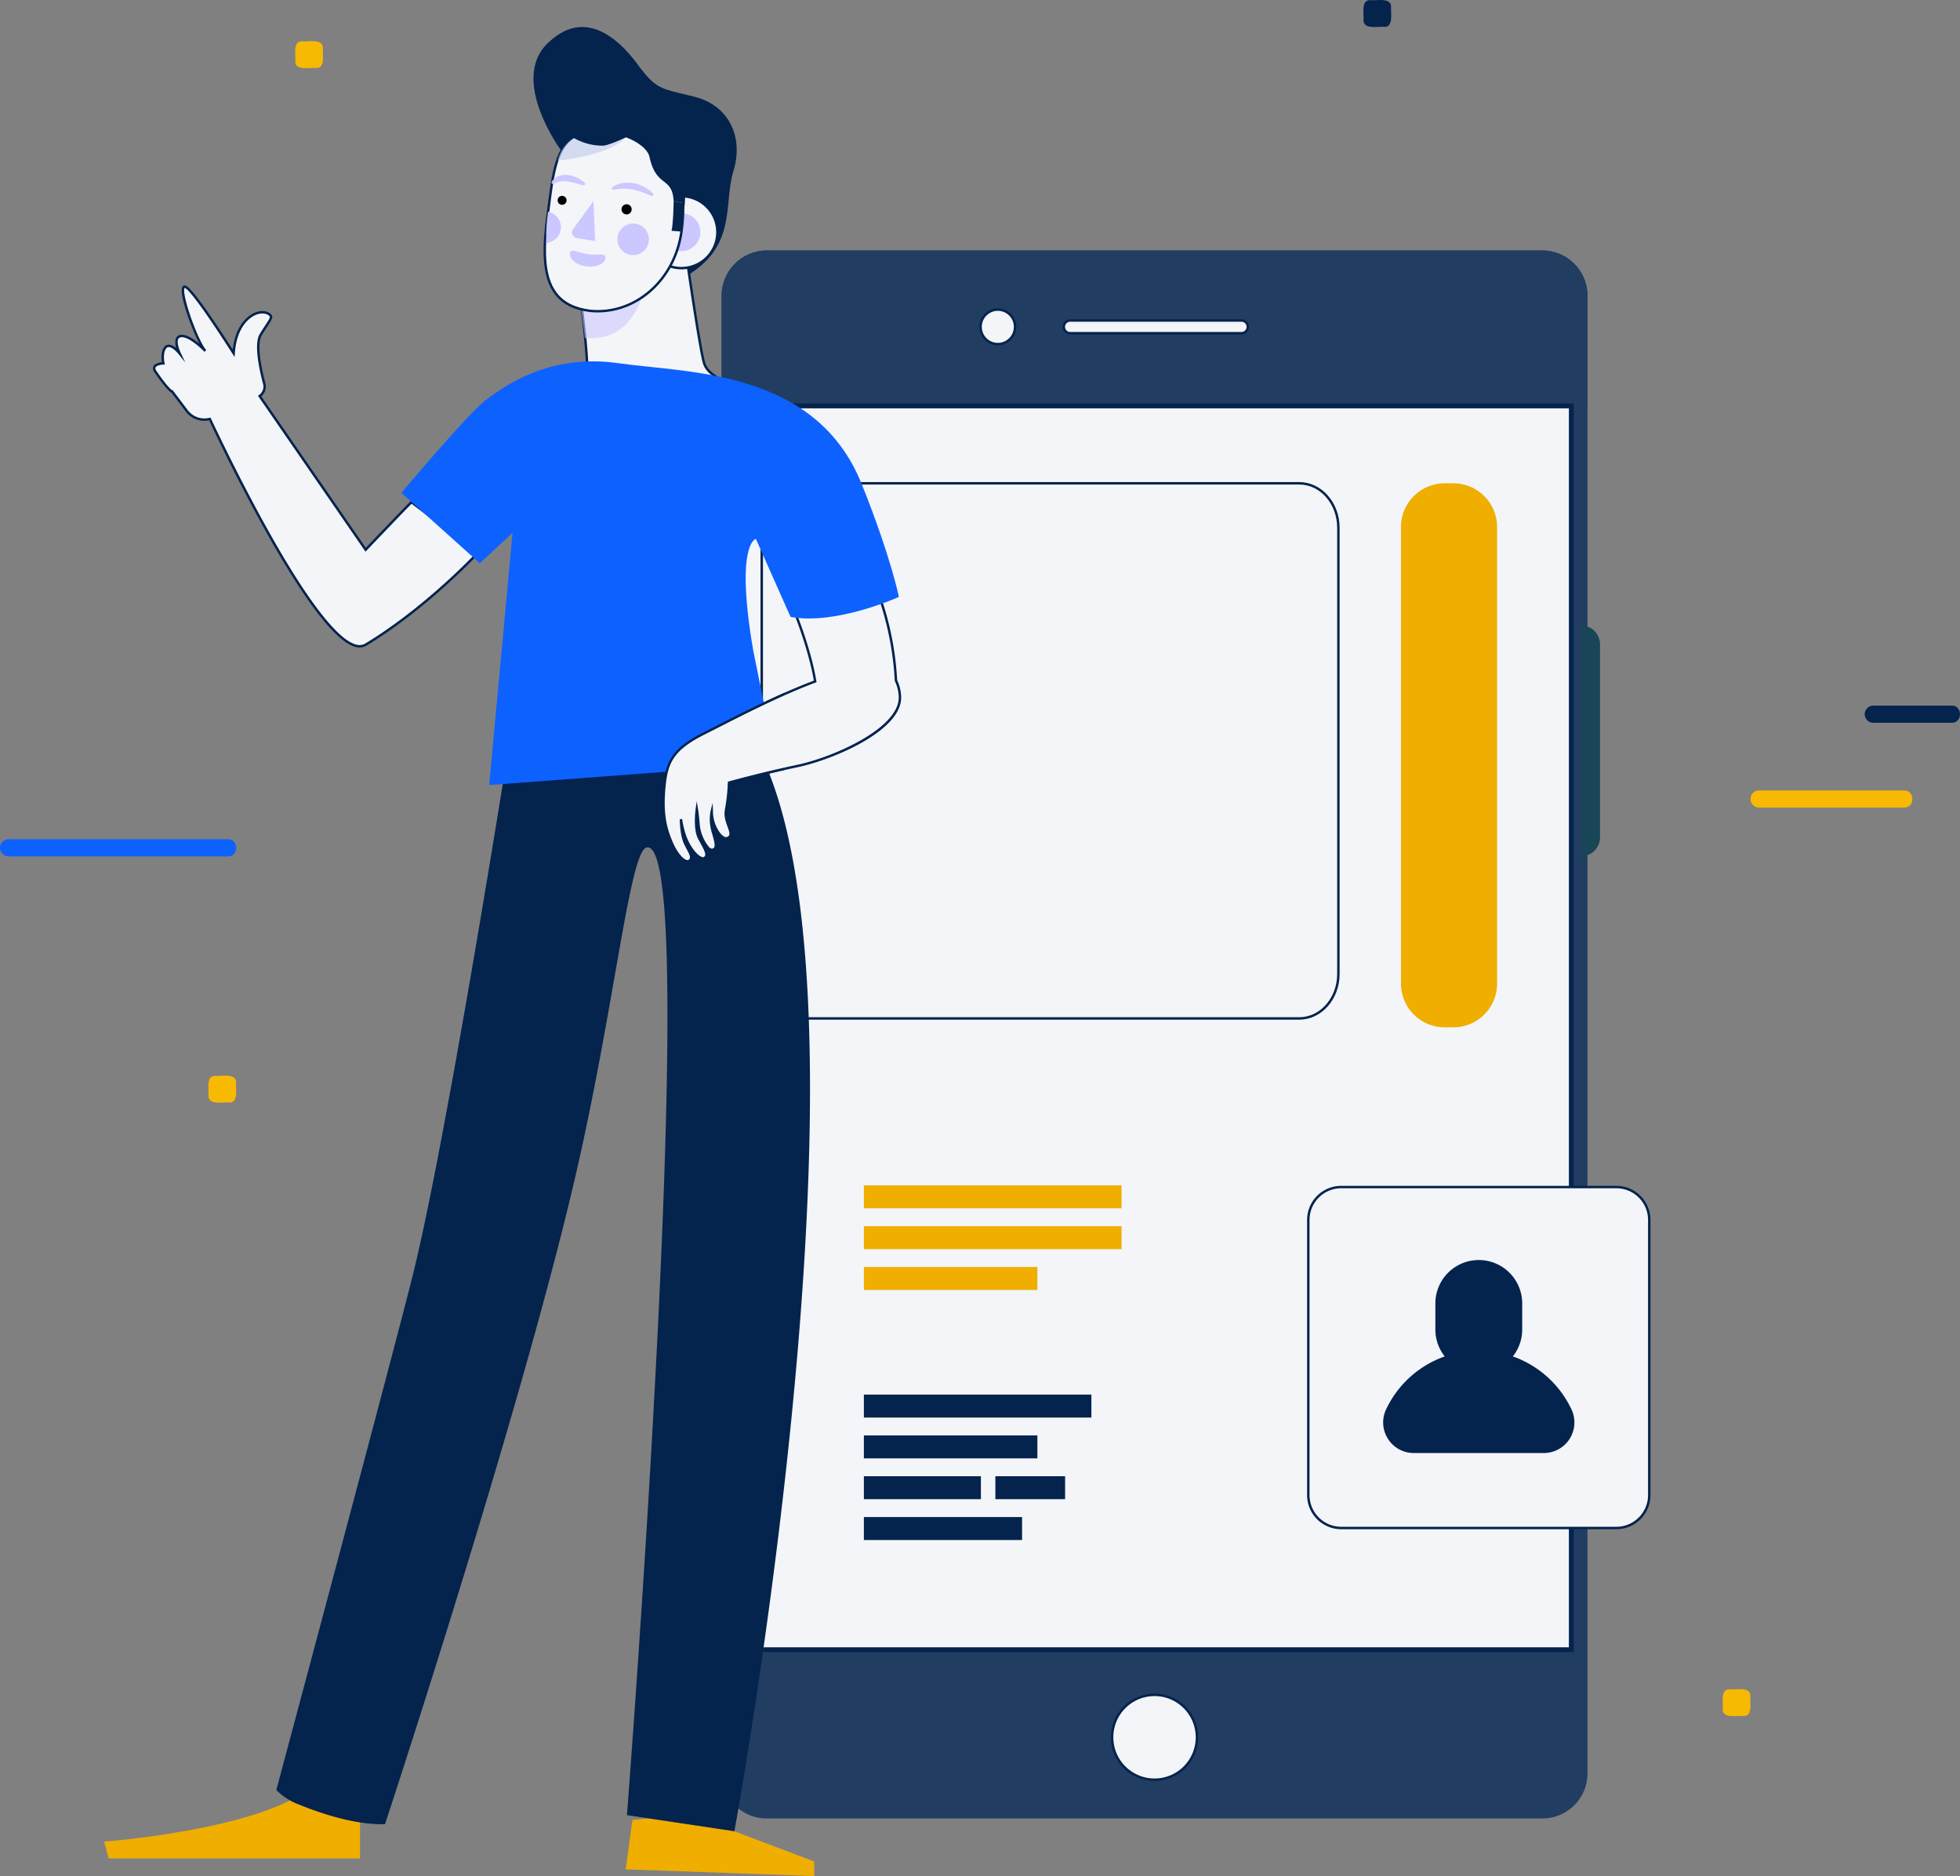 <svg xmlns="http://www.w3.org/2000/svg" xmlns:xlink="http://www.w3.org/1999/xlink" width="805.038" height="770.61" viewBox="0 0 805.038 770.61">
  <rect x="0" y="0" width="805.038" height="770.61" fill="#808080" stroke="none"/>
  <defs>
    <clipPath id="clip-path">
      <rect id="Rectangle_689" data-name="Rectangle 689" width="635.127" height="759.506" fill="none"/>
    </clipPath>
    <clipPath id="clip-path-3">
      <rect id="Rectangle_685" data-name="Rectangle 685" width="30.702" height="37.279" transform="translate(192.899 90.581)" fill="none"/>
    </clipPath>
    <clipPath id="clip-path-4">
      <rect id="Rectangle_686" data-name="Rectangle 686" width="28.06" height="12.952" transform="translate(186.236 41.896)" fill="none"/>
    </clipPath>
    <clipPath id="clip-path-5">
      <rect id="Rectangle_688" data-name="Rectangle 688" width="69.169" height="102.423" transform="translate(210.305 261.377)" fill="none"/>
    </clipPath>
  </defs>
  <g id="Groupe_1467" data-name="Groupe 1467" transform="translate(-199.303 -1448.896)">
    <g id="Groupe_1432" data-name="Groupe 1432" transform="translate(242.09 1460)">
      <g id="Groupe_1431" data-name="Groupe 1431" clip-path="url(#clip-path)">
        <g id="Groupe_1428" data-name="Groupe 1428">
          <g id="Groupe_1427" data-name="Groupe 1427" clip-path="url(#clip-path)">
            <path id="Tracé_2754" data-name="Tracé 2754" d="M609.257,110.356V717.333a18.545,18.545,0,0,1-18.58,18.516H272.116A18.53,18.53,0,0,1,253.6,717.333V110.356a18.58,18.58,0,0,1,18.515-18.574H590.677a18.594,18.594,0,0,1,18.58,18.574" fill="#223d62"/>
            <path id="Tracé_2755" data-name="Tracé 2755" d="M609.227,110.365V155.6H253.618V110.365a18.574,18.574,0,0,1,18.521-18.577H590.706a18.571,18.571,0,0,1,18.521,18.577" fill="#223d62"/>
            <path id="Tracé_2756" data-name="Tracé 2756" d="M431.42,719.925h0A17.427,17.427,0,1,1,448.847,702.5a17.425,17.425,0,0,1-17.427,17.427" fill="#f3f5f9"/>
            <path id="Tracé_2757" data-name="Tracé 2757" d="M431.42,720.425A17.927,17.927,0,1,1,449.347,702.5a17.947,17.947,0,0,1-17.927,17.927m0-34.854A16.927,16.927,0,1,0,448.347,702.5a16.947,16.947,0,0,0-16.927-16.927" fill="#04234d"/>
            <path id="Tracé_2758" data-name="Tracé 2758" d="M367.053,130.235h0a7.081,7.081,0,1,1,7.081-7.081,7.083,7.083,0,0,1-7.081,7.081" fill="#f3f5f9"/>
            <path id="Tracé_2759" data-name="Tracé 2759" d="M367.053,130.735a7.581,7.581,0,1,1,7.581-7.581,7.588,7.588,0,0,1-7.581,7.581m0-14.162a6.581,6.581,0,1,0,6.581,6.581,6.588,6.588,0,0,0-6.581-6.581" fill="#04234d"/>
            <path id="Tracé_2760" data-name="Tracé 2760" d="M467.164,125.764H396.723a2.61,2.61,0,0,1,0-5.22h70.441a2.61,2.61,0,0,1,0,5.22" fill="#f3f5f9"/>
            <path id="Tracé_2761" data-name="Tracé 2761" d="M467.164,126.265H396.723a3.111,3.111,0,0,1,0-6.221h70.441a3.111,3.111,0,0,1,0,6.221m-70.441-5.221a2.111,2.111,0,0,0,0,4.221h70.441a2.111,2.111,0,0,0,0-4.221Z" fill="#04234d"/>
            <rect id="Rectangle_676" data-name="Rectangle 676" width="342.402" height="510.916" transform="translate(260.207 155.621)" fill="#f3f5f9"/>
            <path id="Tracé_2762" data-name="Tracé 2762" d="M603.609,667.537h-344.4V154.622h344.4Zm-342.4-2h340.4V156.622h-340.4Z" fill="#04234d"/>
            <rect id="Rectangle_677" data-name="Rectangle 677" width="105.845" height="9.433" transform="translate(312.039 475.792)" fill="#efae00"/>
            <rect id="Rectangle_678" data-name="Rectangle 678" width="105.845" height="9.427" transform="translate(312.039 492.563)" fill="#efae00"/>
            <rect id="Rectangle_679" data-name="Rectangle 679" width="71.266" height="9.434" transform="translate(312.038 509.329)" fill="#efae00"/>
            <rect id="Rectangle_680" data-name="Rectangle 680" width="93.445" height="9.433" transform="translate(312.039 561.734)" fill="#04234d"/>
            <rect id="Rectangle_681" data-name="Rectangle 681" width="71.266" height="9.433" transform="translate(312.038 578.5)" fill="#04234d"/>
            <rect id="Rectangle_682" data-name="Rectangle 682" width="48.063" height="9.428" transform="translate(312.038 595.271)" fill="#04234d"/>
            <rect id="Rectangle_683" data-name="Rectangle 683" width="28.645" height="9.428" transform="translate(366.041 595.271)" fill="#04234d"/>
            <rect id="Rectangle_684" data-name="Rectangle 684" width="64.975" height="9.433" transform="translate(312.038 612.038)" fill="#04234d"/>
            <path id="Tracé_2763" data-name="Tracé 2763" d="M506.931,205.657V388.988c0,10.071-7.179,18.235-16.034,18.235H286.118c-8.856,0-16.035-8.164-16.035-18.235V205.657c0-10.071,7.179-18.236,16.035-18.236H490.9c8.855,0,16.034,8.165,16.034,18.236" fill="#f3f5f9"/>
            <path id="Tracé_2764" data-name="Tracé 2764" d="M490.9,407.723H286.118c-9.117,0-16.534-8.4-16.534-18.736V205.657c0-10.331,7.417-18.736,16.534-18.736H490.9c9.118,0,16.534,8.4,16.534,18.736v183.33c0,10.331-7.416,18.736-16.534,18.736m-204.778-219.8c-8.565,0-15.534,7.956-15.534,17.736v183.33c0,9.78,6.969,17.736,15.534,17.736H490.9c8.566,0,15.534-7.956,15.534-17.736V205.657c0-9.78-6.968-17.736-15.534-17.736Z" fill="#04234d"/>
            <path id="Tracé_2765" data-name="Tracé 2765" d="M621.123,616.537H508.079a13.5,13.5,0,0,1-13.5-13.5V489.989a13.5,13.5,0,0,1,13.5-13.5H621.123a13.5,13.5,0,0,1,13.5,13.5V603.033a13.5,13.5,0,0,1-13.5,13.5" fill="#f3f5f9"/>
            <path id="Tracé_2766" data-name="Tracé 2766" d="M621.123,617.037H508.079a14.02,14.02,0,0,1-14-14V489.989a14.02,14.02,0,0,1,14-14H621.123a14.02,14.02,0,0,1,14,14V603.033a14.02,14.02,0,0,1-14,14M508.079,476.985a13.019,13.019,0,0,0-13,13V603.033a13.019,13.019,0,0,0,13,13H621.123a13.019,13.019,0,0,0,13-13V489.989a13.019,13.019,0,0,0-13-13Z" fill="#04234d"/>
            <path id="Tracé_2767" data-name="Tracé 2767" d="M564.6,552.831h0A17.829,17.829,0,0,1,546.766,535v-10.7a17.835,17.835,0,1,1,35.67,0V535A17.834,17.834,0,0,1,564.6,552.831" fill="#04234d"/>
            <path id="Tracé_2768" data-name="Tracé 2768" d="M564.6,543.668a42.083,42.083,0,0,0-38.059,24.112,12.568,12.568,0,0,0,11.317,17.962H591.34a12.565,12.565,0,0,0,11.316-17.962A42.082,42.082,0,0,0,564.6,543.668" fill="#04234d"/>
            <path id="Tracé_2769" data-name="Tracé 2769" d="M550.6,187.415h3.563a17.961,17.961,0,0,1,17.961,17.96V392.917a17.961,17.961,0,0,1-17.961,17.96H550.6a17.96,17.96,0,0,1-17.96-17.96V205.375a17.96,17.96,0,0,1,17.96-17.96" fill="#efae00"/>
            <path id="Tracé_2770" data-name="Tracé 2770" d="M606.646,340.61h0v-94.8a7.756,7.756,0,0,1,7.754,7.754v79.295a7.752,7.752,0,0,1-7.754,7.754" fill="#184657"/>
            <path id="Tracé_2771" data-name="Tracé 2771" d="M0,745.356s61.141-4.611,83.35-21.205l21.747,10.6V752.27H1.846Z" fill="#efae00"/>
            <path id="Tracé_2772" data-name="Tracé 2772" d="M214.208,756.742l2.765-20.282,23.508-2.308,51.161,19.363v5.991Z" fill="#efae00"/>
            <path id="Tracé_2773" data-name="Tracé 2773" d="M164.959,303.172s-24.743,155.865-38.336,210.047c-9.092,36.233-55.918,210.932-55.918,210.932a25.7,25.7,0,0,0,8.671,5.74c9.91,4,23.653,8.615,35.967,8.32,0,0,55.035-166.856,77.861-264.668,16.448-70.482,22.525-134.93,29.59-136.524,23.177-5.223-8.074,397.459-8.074,397.459l44.126,6.623s66.907-363.51,4.331-453.737Z" fill="#04234d"/>
            <path id="Tracé_2774" data-name="Tracé 2774" d="M326.816,274.543a16.468,16.468,0,0,0-1.6-6.1,124.9,124.9,0,0,0-10.561-44.093l-30.628,16.92s5.879,14.509,8.026,27.533c-15.7,5.809-35.259,16.126-45.672,21.375-12.942,6.524-15.268,11.88-16.235,21.4-1.131,11.132.246,16.984,2.729,22.98,1.468,3.543,3.3,6.123,4.882,7.354l.008.006c.151.117.3.222.444.313l.033.02a4.077,4.077,0,0,0,.4.222l.066.028a2.957,2.957,0,0,0,.351.134c.035.01.069.015.1.024a1.977,1.977,0,0,0,.291.054c.05,0,.1,0,.146,0a1.525,1.525,0,0,0,.226-.01,1.145,1.145,0,0,0,.192-.056,1.327,1.327,0,0,0,.151-.049,1.3,1.3,0,0,0,.309-.2h0a2.329,2.329,0,0,0,.322-.357c.017-.023.033-.047.049-.071.9-1.343-.519-3.024-2.227-6.616-1.346-2.831-1.654-7.493-1.721-9.962a35.2,35.2,0,0,0,1.3,5.767c1.356,4.623,4.331,8.79,6.574,9.985.036.021.071.043.108.063v0c.052.025.1.039.152.061.077.034.154.067.229.093a2.248,2.248,0,0,0,.272.074c.067.015.136.033.2.041a1.676,1.676,0,0,0,.283,0c.05,0,.1,0,.152-.007a1.2,1.2,0,0,0,.391-.132,1.669,1.669,0,0,0,.307-.215,1.476,1.476,0,0,0,.225-.245l0,0c1.02-1.388-.9-4.216-2.727-7.673-2.061-3.9-.94-11.913-.94-11.913s.381,2.223.723,6.669a18.04,18.04,0,0,0,3.038,8.065l0,0c.025.036.05.066.075.1.064.088.127.172.191.255.078.1.157.2.236.294.059.072.119.144.178.211.1.115.205.22.306.319.037.036.075.078.111.112a4.15,4.15,0,0,0,.386.315c.045.033.089.058.134.086a2.307,2.307,0,0,0,.263.15c.046.022.092.04.138.058a1.384,1.384,0,0,0,.254.067c.038.006.077.016.115.019a.907.907,0,0,0,.338-.037h0c1.887-.632,1.591-2.268.158-7.216a17.756,17.756,0,0,1-.515-8.558,15.41,15.41,0,0,0,3.41,9.587l0,.006c.088.1.178.179.267.266.074.072.147.141.221.207.13.114.26.22.391.315.065.047.13.09.2.132a3.7,3.7,0,0,0,.334.195c.057.029.113.062.17.087a2.776,2.776,0,0,0,.473.165c.044.011.088.014.132.023a2.128,2.128,0,0,0,.361.035c.051,0,.1,0,.151,0a1.726,1.726,0,0,0,.4-.076c.018-.006.037-.007.055-.013h.005v0a1.837,1.837,0,0,0,.468-.248c2.459-1.793-2.186-6.262-1.13-11.465a73.331,73.331,0,0,0,1.192-11.044s13.267-3.707,27.92-6.784c14.013-2.943,43.556-15.032,42.246-29.034" fill="#f3f5f9"/>
            <path id="Tracé_2775" data-name="Tracé 2775" d="M239.5,343.209l-.083,0a2.541,2.541,0,0,1-.368-.066c-.063-.014-.1-.021-.135-.032a3.36,3.36,0,0,1-.41-.156,4.414,4.414,0,0,1-.526-.282,6.042,6.042,0,0,1-.519-.362c-1.795-1.4-3.631-4.151-5.046-7.564-2.54-6.133-3.889-12.157-2.765-23.222,1-9.818,3.617-15.3,16.508-21.794,1.441-.727,3.057-1.551,4.815-2.446,10.788-5.5,27.039-13.777,40.52-18.807-2.167-12.715-7.87-26.877-7.929-27.02l-.166-.412,31.49-17.4.224.492a125.44,125.44,0,0,1,10.6,44.164,17.045,17.045,0,0,1,1.606,6.191c1.319,14.114-27.6,26.412-42.642,29.57-13.153,2.762-25.331,6.071-27.536,6.678a73.4,73.4,0,0,1-1.188,10.76c-.493,2.428.321,4.676,1.041,6.66.774,2.135,1.443,3.98-.107,5.11a2.356,2.356,0,0,1-.482.271l-.074.075h-.151a2.053,2.053,0,0,1-.484.088,2.522,2.522,0,0,1-.639-.038,1.412,1.412,0,0,1-.157-.028,3.3,3.3,0,0,1-.56-.2c-.047-.021-.094-.045-.141-.071-.182-.1-.307-.167-.434-.249-.069-.045-.14-.092-.213-.144-.146-.108-.288-.222-.429-.347-.08-.07-.158-.144-.239-.221-.132-.128-.209-.2-.286-.287l-.236-.254.008-.013a13.8,13.8,0,0,1-2.505-4.807,19.752,19.752,0,0,0,.689,3.561c1.4,4.846,1.923,7.024-.479,7.829a1.394,1.394,0,0,1-.528.061l-.134-.018a2,2,0,0,1-.38-.1c-.065-.025-.121-.049-.18-.076a2.992,2.992,0,0,1-.315-.178l-.156-.1a4.294,4.294,0,0,1-.436-.358l-.083-.081c-.147-.145-.256-.259-.366-.383-.064-.069-.127-.147-.192-.224-.081-.1-.164-.2-.247-.31-.065-.084-.133-.172-.2-.264l-.178-.247,0-.007a19.145,19.145,0,0,1-2.927-7.326,11.572,11.572,0,0,0,1.058,4.127c.308.582.618,1.147.917,1.689,1.569,2.851,2.807,5.1,1.771,6.514a2.091,2.091,0,0,1-.305.331,2.153,2.153,0,0,1-.394.273,1.719,1.719,0,0,1-.545.187l-.18.012a2.19,2.19,0,0,1-.4-.005,1.444,1.444,0,0,1-.2-.037,3.225,3.225,0,0,1-.38-.1c-.088-.031-.176-.069-.266-.109a1.729,1.729,0,0,1-.172-.069l-.28-.16c-2.123-1.23-4.541-4.62-6-8.275a11.844,11.844,0,0,0,.691,1.915c.426.9.834,1.672,1.192,2.353,1.11,2.11,1.843,3.5,1,4.758l-.064.092a2.782,2.782,0,0,1-.389.429,1.77,1.77,0,0,1-.426.284,1.028,1.028,0,0,1-.183.065,1.842,1.842,0,0,1-.3.083.964.964,0,0,1-.279.016l-.129,0m45.153-101.716c.969,2.465,5.963,15.516,7.892,27.227l.068.407-.387.143c-13.5,4.994-29.93,13.365-40.8,18.9-1.759.9-3.377,1.721-4.82,2.448-12.55,6.327-14.984,11.374-15.963,21-1.1,10.856.214,16.749,2.7,22.738,1.33,3.21,3.1,5.884,4.726,7.151.146.112.279.207.412.291a3.858,3.858,0,0,0,.381.211,2.617,2.617,0,0,0,.344.135,2.1,2.1,0,0,0,.3.06l.1,0a1.271,1.271,0,0,0,.146,0l.225-.071a.788.788,0,0,0,.172-.119,1.816,1.816,0,0,0,.255-.283c.526-.78.067-1.724-1.018-3.786-.364-.692-.778-1.48-1.21-2.389-1.377-2.9-1.7-7.611-1.77-10.163l1-.069a35.76,35.76,0,0,0,1.278,5.682c1.373,4.684,4.3,8.6,6.329,9.684l.22.106c.071.032.136.06.2.082a1.984,1.984,0,0,0,.215.058l.155.033a1.287,1.287,0,0,0,.2,0l.137.5-.028-.5a.713.713,0,0,0,.217-.074,1.226,1.226,0,0,0,.221-.154,1,1,0,0,0,.153-.167c.659-.9-.555-3.1-1.841-5.44-.3-.547-.614-1.116-.925-1.7-2.112-3.995-1.039-11.882-.992-12.216l.446-3.185.542,3.171c.016.092.388,2.3.728,6.715a17.466,17.466,0,0,0,2.947,7.815l.116.162c.044.061.089.12.134.179.076.1.15.19.223.278.059.071.114.138.169.2.1.109.189.2.283.3l-.238.469.341-.365a3.509,3.509,0,0,0,.338.276l.114.072a2,2,0,0,0,.205.117l.1.044a.9.9,0,0,0,.153.04.54.54,0,0,0,.214,0c1.356-.455,1.332-1.442-.163-6.6a18.11,18.11,0,0,1-.519-8.819l.857-3.374.127,3.478a14.785,14.785,0,0,0,3.277,9.266l.151.163c.014.013.027.025.04.039.12.116.189.181.258.241q.176.156.354.287c.055.039.113.077.171.115a3.178,3.178,0,0,0,.3.171l-.06.532.2-.456a2.322,2.322,0,0,0,.387.135l.013.508.091-.492a1.523,1.523,0,0,0,.274.027l.11,0a1.211,1.211,0,0,0,.291-.054l.087-.027a1.33,1.33,0,0,0,.3-.164c.9-.656.514-1.871-.245-3.962-.725-2-1.629-4.495-1.081-7.2a73.162,73.162,0,0,0,1.182-10.957l.009-.37.356-.1c.133-.037,13.451-3.747,27.953-6.791,15.669-3.29,43.055-15.627,41.851-28.5a15.912,15.912,0,0,0-1.547-5.918l-.056-.2a124.611,124.611,0,0,0-10.294-43.42ZM244.736,341.2h.018l.017-.066Zm2.539-5.1-.015.018.019-.014Z" fill="#04234d"/>
            <path id="Tracé_2776" data-name="Tracé 2776" d="M126.207,195.175c-1.842,1.746-18.812,19.539-18.812,19.539L63.854,151.587a4.71,4.71,0,0,0,1.9-5.105c-1.515-5.7-3.818-16.205-1.455-20.088,3.709-6.089,5.169-7.088,3.638-8.295-3.835-3.025-13.744,1.006-14.76,15.913-6.16-9.639-16.954-26.051-19.767-27.24-3.994-1.691,4.305,21.985,8.149,26.29,0,0-6.744-7.122-10.432-6.046-2.487.726-1.209,4.753-.067,7.163-1.579-1.97-4.437-4.552-6.014-2.419-1.666,2.258-.738,6.378-.738,6.378s-5.444.2-3.257,3.4c4.953,7.243,6.679,8.164,6.679,8.164l.138-.041C30,152.435,32.2,155.39,33.93,157.67a9.089,9.089,0,0,0,9.462,3.317C50.274,175.665,92.051,263,107.5,253.662c25.254-15.259,46.033-37.734,46.033-37.734Z" fill="#f3f5f9"/>
            <path id="Tracé_2777" data-name="Tracé 2777" d="M104.96,254.858a7.19,7.19,0,0,1-2.093-.332c-17.8-5.4-52.5-77.52-59.756-92.962a9.584,9.584,0,0,1-9.58-3.592c-.639-.843-1.344-1.78-2.087-2.764-1.2-1.59-2.492-3.308-3.765-4.973l0,0-.182-.1c-.187-.1-1.975-1.184-6.857-8.323a2.354,2.354,0,0,1-.416-2.453c.607-1.206,2.51-1.572,3.494-1.682-.2-1.255-.489-4.3.927-6.218a2.3,2.3,0,0,1,1.839-1.005h.047a5.22,5.22,0,0,1,3.131,1.52,6.338,6.338,0,0,1-.181-4.148,2.279,2.279,0,0,1,1.508-1.3c2.37-.684,5.76,1.591,8.135,3.579-3.637-6.96-8.613-21.128-6.924-23.489a1.084,1.084,0,0,1,1.408-.315c2.691,1.139,11.756,14.6,19.2,26.2,1.207-10.877,7.036-14.294,8.857-15.1,2.449-1.085,4.971-.971,6.58.3,1.5,1.179.783,2.267-1.122,5.176-.644.984-1.446,2.208-2.4,3.77-1.648,2.709-1.1,9.89,1.511,19.7a5.234,5.234,0,0,1-1.7,5.343l42.921,62.227c2.695-2.824,16.717-17.51,18.406-19.112l.308-.292,28.1,21.344-.374.4c-.208.225-21.117,22.7-46.142,37.822a5.315,5.315,0,0,1-2.794.768M43.67,160.4l.176.373c2.955,6.3,13.526,28.5,25.467,49.5,14.844,26.109,26.548,41.078,33.844,43.29a4.825,4.825,0,0,0,4.079-.335c23.06-13.933,42.616-34.15,45.547-37.243l-26.535-20.157c-2.884,2.862-18.329,19.054-18.491,19.224l-.425.446L63.157,151.458l.414-.284a4.23,4.23,0,0,0,1.7-4.564c-1.574-5.919-3.848-16.451-1.4-20.477.96-1.576,1.767-2.808,2.415-3.8,1.939-2.959,2.052-3.284,1.34-3.844-1.318-1.04-3.447-1.1-5.555-.17-1.772.785-7.613,4.24-8.4,15.724l-.1,1.513-.816-1.278c-10.456-16.36-17.578-26.22-19.54-27.049a.394.394,0,0,0-.189-.046s-.1.085-.151.5c-.494,4.043,5.77,21.364,9.056,25.045l-.737.677c-1.816-1.919-7.147-6.706-9.928-5.911a1.3,1.3,0,0,0-.876.746c-.572,1.272.2,3.791,1.121,5.724l1.831,3.861-2.673-3.335c-1.18-1.471-2.881-3.032-4.14-3.032H26.5a1.3,1.3,0,0,0-1.054.6c-1.507,2.045-.66,5.932-.651,5.971l.131.586-.6.023c-.692.027-2.77.3-3.212,1.177-.178.356-.06.84.349,1.439,3.995,5.841,5.835,7.5,6.355,7.9l.238-.07.209.273c1.343,1.751,2.716,3.573,3.98,5.252.741.984,1.446,1.919,2.085,2.761a8.59,8.59,0,0,0,8.943,3.135Z" fill="#04234d"/>
            <path id="Tracé_2778" data-name="Tracé 2778" d="M207.811,47.592c-13.268-2.344-20.378,2.75-20.378,2.75s-20.723-28.255-5.558-43.4,29.285-2.334,37.1,8.239,9.358,9.979,23.444,13.45,20.37,16.487,16.019,30.593,2.256,32.37-22.573,44.823c-29.179,14.635-28.054-56.458-28.054-56.458" fill="#04234d"/>
            <path id="Tracé_2779" data-name="Tracé 2779" d="M241.835,182.277c-2.94,3.987-6.393,8.043-10.806,10.685-6.8.719-13.506,1.7-19.884,2.256-6.117-1.531-11.376-4.659-16.669-8.829-9.52-7.5-17.153-17.039-24.536-26.816,21.858-9.968,26.9-6.293,28.268-15.413,1.51-10.08-6.666-61.957-6.666-61.957l45.335-4.156s7.151,51.3,9.458,59.733c1.395,5.1,7.953,8.054,17.2,11.019-6.034,11.775-13.8,22.76-21.7,33.478" fill="#f3f5f9"/>
            <path id="Tracé_2780" data-name="Tracé 2780" d="M211.1,195.723l-.081-.019c-5.609-1.4-10.808-4.156-16.858-8.922-9.811-7.729-17.545-17.531-24.626-26.908l-.375-.5.568-.258a141.327,141.327,0,0,1,18.29-6.888c6.825-2.124,8.884-2.766,9.69-8.145,1.481-9.888-6.584-61.286-6.666-61.8l-.083-.528,46.342-4.248.065.472c.072.513,7.173,51.36,9.446,59.67,1.31,4.789,7.692,7.731,16.872,10.675l.561.18-.268.524c-6.29,12.273-14.523,23.752-21.746,33.547-2.617,3.55-6.227,7.988-10.951,10.817l-.2.068c-2.83.3-5.675.648-8.426.985-3.979.488-7.738.948-11.467,1.272Zm-40.39-35.953c6.939,9.173,14.525,18.707,24.07,26.227,5.9,4.651,10.966,7.341,16.4,8.715,3.684-.321,7.408-.778,11.349-1.26,2.719-.333,5.53-.678,8.331-.975,4.527-2.741,8.022-7.045,10.567-10.5,7.1-9.624,15.17-20.875,21.389-32.886-9.441-3.065-15.563-6.043-16.969-11.182-2.2-8.037-8.635-53.821-9.406-59.324l-44.329,4.065c.9,5.789,8.025,51.97,6.584,61.581-.9,6-3.48,6.8-10.382,8.951a140.725,140.725,0,0,0-17.6,6.585" fill="#04234d"/>
            <g id="Groupe_1423" data-name="Groupe 1423" opacity="0.58" style="mix-blend-mode: multiply;isolation: isolate">
              <g id="Groupe_1422" data-name="Groupe 1422">
                <g id="Groupe_1421" data-name="Groupe 1421" clip-path="url(#clip-path-3)">
                  <path id="Tracé_2781" data-name="Tracé 2781" d="M202.65,127.654a30.565,30.565,0,0,1-5.183.16C195.278,110.071,192.9,93.5,192.9,93.5l30.64-2.924c.813,19.387-6.432,35.6-20.89,37.073" fill="#cbc7ff"/>
                </g>
              </g>
            </g>
            <path id="Tracé_2782" data-name="Tracé 2782" d="M222.466,82.26A14.766,14.766,0,1,0,239.1,69.631,14.767,14.767,0,0,0,222.466,82.26" fill="#f3f5f9"/>
            <path id="Tracé_2783" data-name="Tracé 2783" d="M237.107,99.528a15.422,15.422,0,0,1-2.079-.142,15.257,15.257,0,1,1,2.079.142m-14.146-17.2a14.267,14.267,0,1,0,16.069-12.2,14.283,14.283,0,0,0-16.069,12.2" fill="#04234d"/>
            <path id="Tracé_2784" data-name="Tracé 2784" d="M229.387,83.206a7.781,7.781,0,1,0,8.764-6.655,7.781,7.781,0,0,0-8.764,6.655" fill="#cbc7ff"/>
            <path id="Tracé_2785" data-name="Tracé 2785" d="M182.239,76.519c-2.82,20.62-2.475,37.577,17.348,40.06,17.6,1.745,34.712-11.935,37.532-32.555s-2.751-39.067-25.047-41.882c-26.806-3.385-27.013,13.757-29.833,34.377" fill="#f3f5f9"/>
            <path id="Tracé_2786" data-name="Tracé 2786" d="M202.718,117.233q-1.58,0-3.18-.158c-6.577-.823-11.292-3.2-14.427-7.285-5.913-7.7-5.113-20.571-3.367-33.339q.289-2.127.553-4.2c2.449-18.9,4.382-33.824,29.837-30.606,8.64,1.09,15.267,4.571,19.7,10.345,5.648,7.359,7.647,18.458,5.781,32.1-2.621,19.169-17.632,33.142-34.9,33.142M182.734,76.586h0c-1.716,12.553-2.52,25.189,3.17,32.6,2.964,3.855,7.46,6.113,13.746,6.9,18.022,1.8,34.265-12.324,36.974-32.126,1.828-13.371-.1-24.214-5.584-31.356-4.263-5.554-10.666-8.906-19.031-9.962-24.46-3.091-26.25,10.682-28.719,29.742-.18,1.382-.362,2.786-.556,4.206" fill="#04234d"/>
            <path id="Tracé_2787" data-name="Tracé 2787" d="M212.512,74.6a2.084,2.084,0,1,0,2.347-1.782,2.084,2.084,0,0,0-2.347,1.782"/>
            <path id="Tracé_2788" data-name="Tracé 2788" d="M186.27,70.944a1.835,1.835,0,1,0,2.067-1.57,1.836,1.836,0,0,0-2.067,1.57"/>
            <path id="Tracé_2789" data-name="Tracé 2789" d="M187.527,83.084a6.471,6.471,0,0,1-5.937,5.575,69.532,69.532,0,0,1,.649-12.14c.03-.221.062-.438.093-.658a6.465,6.465,0,0,1,5.195,7.223" fill="#cbc7ff"/>
            <path id="Tracé_2790" data-name="Tracé 2790" d="M210.862,86.329a6.47,6.47,0,1,0,7.287-5.534,6.47,6.47,0,0,0-7.287,5.534" fill="#cbc7ff"/>
            <path id="Tracé_2791" data-name="Tracé 2791" d="M200.959,71.481l-8.37,11.585a2.281,2.281,0,0,0,1.47,3.585l7.6,1.279Z" fill="#cbc7ff"/>
            <path id="Tracé_2792" data-name="Tracé 2792" d="M238.493,72.5l-1.375,11.526-4.08-.329c.661-2.8.839-9.848.862-12.169Z" fill="#04234d"/>
            <path id="Tracé_2793" data-name="Tracé 2793" d="M225.385,68.31a20.911,20.911,0,0,0-1.665-1.444,18.6,18.6,0,0,0-1.886-1.176,15.733,15.733,0,0,0-4.235-1.526,13.636,13.636,0,0,0-4.556-.089,9.4,9.4,0,0,0-4.255,1.693.606.606,0,0,0,.5,1.076l.1-.021a18.936,18.936,0,0,1,3.872-.424,20.916,20.916,0,0,1,3.852.357,27.273,27.273,0,0,1,3.79,1.051c.634.207,1.246.49,1.89.716.629.261,1.249.553,1.921.785l.056.02a.612.612,0,0,0,.626-1.018" fill="#cbc7ff"/>
            <path id="Tracé_2794" data-name="Tracé 2794" d="M197.324,63.93a17.233,17.233,0,0,0-1.413-1.1c-.5-.326-1.034-.612-1.57-.892a18.213,18.213,0,0,0-1.7-.68,13.488,13.488,0,0,0-1.833-.4,8.359,8.359,0,0,0-3.854.291,5.374,5.374,0,0,0-3.125,2.459.6.6,0,0,0,.822.8l.154-.088a7.524,7.524,0,0,1,2.709-.908,10.444,10.444,0,0,1,2.943.059,24.047,24.047,0,0,1,3.07.638c.513.17,1.048.288,1.579.448s1.067.326,1.64.441l.045.009a.62.62,0,0,0,.537-1.069" fill="#cbc7ff"/>
            <path id="Tracé_2795" data-name="Tracé 2795" d="M205.924,94.913c-.325,2.42-3.855,3.942-7.884,3.4s-7.032-2.941-6.707-5.36,3.4-.167,7.43.374,7.486-.834,7.161,1.585" fill="#cbc7ff"/>
            <g id="Groupe_1426" data-name="Groupe 1426" opacity="0.58" style="mix-blend-mode: multiply;isolation: isolate">
              <g id="Groupe_1425" data-name="Groupe 1425">
                <g id="Groupe_1424" data-name="Groupe 1424" clip-path="url(#clip-path-4)">
                  <path id="Tracé_2796" data-name="Tracé 2796" d="M214.3,45.3l-4.535-3.4c-19.82.024-22.275,8.9-23.525,12.953.02,0,21.055-1.816,28.06-9.548" fill="#bbc8eb"/>
                </g>
              </g>
            </g>
            <path id="Tracé_2797" data-name="Tracé 2797" d="M239.859,42.794,202.21,29.722,186.883,41.608l.649,9.236c1.167-1.221,2.194-3.544,5.436-5.234A23.879,23.879,0,0,0,204.8,48.737c2.067-.077,6.832-2.182,9.5-3.436,4.872,1.811,8.995,4.906,9.678,8.041,2.816,12.917,9.321,7.714,9.926,18.183l4.593.972Z" fill="#04234d"/>
            <path id="Tracé_2798" data-name="Tracé 2798" d="M122.077,191.346s27.517-32.785,34.547-38.054,25.756-19.321,54.448-15.224,81.183,2.5,100.114,49.766c12.053,30.089,15.224,46.252,15.224,46.252s-25.761,11.708-44.5,8.2l-14.235-32.049s-8.591,1.744-1.154,45.521l9.438,46.759L158.13,311.365l9.614-103.625-13.463,12.512Z" fill="#0d61ff"/>
          </g>
        </g>
        <g id="Groupe_1430" data-name="Groupe 1430">
          <g id="Groupe_1429" data-name="Groupe 1429" clip-path="url(#clip-path-5)">
            <path id="Tracé_2799" data-name="Tracé 2799" d="M326.816,274.543a16.468,16.468,0,0,0-1.6-6.1,124.9,124.9,0,0,0-10.561-44.093l-30.628,16.92s5.879,14.509,8.026,27.533c-15.7,5.809-35.259,16.126-45.672,21.375-12.942,6.524-15.268,11.88-16.235,21.4-1.131,11.132.246,16.984,2.729,22.98,1.468,3.543,3.3,6.123,4.882,7.354l.008.006c.151.117.3.222.444.313l.033.02a4.077,4.077,0,0,0,.4.222l.066.028a2.957,2.957,0,0,0,.351.134c.035.01.069.015.1.024a1.977,1.977,0,0,0,.291.054c.05,0,.1,0,.146,0a1.525,1.525,0,0,0,.226-.01,1.145,1.145,0,0,0,.192-.056,1.327,1.327,0,0,0,.151-.049,1.3,1.3,0,0,0,.309-.2h0a2.329,2.329,0,0,0,.322-.357c.017-.023.033-.047.049-.071.9-1.343-.519-3.024-2.227-6.616-1.346-2.831-1.654-7.493-1.721-9.962a35.2,35.2,0,0,0,1.3,5.767c1.356,4.623,4.331,8.79,6.574,9.985.036.021.071.043.108.063v0c.052.025.1.039.152.061.077.034.154.067.229.093a2.248,2.248,0,0,0,.272.074c.067.015.136.033.2.041a1.676,1.676,0,0,0,.283,0c.05,0,.1,0,.152-.007a1.2,1.2,0,0,0,.391-.132,1.669,1.669,0,0,0,.307-.215,1.476,1.476,0,0,0,.225-.245l0,0c1.02-1.388-.9-4.216-2.727-7.673-2.061-3.9-.94-11.913-.94-11.913s.381,2.223.723,6.669a18.04,18.04,0,0,0,3.038,8.065l0,0c.025.036.05.066.075.1.064.088.127.172.191.255.078.1.157.2.236.294.059.072.119.144.178.211.1.115.205.22.306.319.037.036.075.078.111.112a4.15,4.15,0,0,0,.386.315c.045.033.089.058.134.086a2.307,2.307,0,0,0,.263.15c.046.022.092.04.138.058a1.384,1.384,0,0,0,.254.067c.038.006.077.016.115.019a.907.907,0,0,0,.338-.037h0c1.887-.632,1.591-2.268.158-7.216a17.756,17.756,0,0,1-.515-8.558,15.41,15.41,0,0,0,3.41,9.587l0,.006c.088.1.178.179.267.266.074.072.147.141.221.207.13.114.26.22.391.315.065.047.13.09.2.132a3.7,3.7,0,0,0,.334.195c.057.029.113.062.17.087a2.776,2.776,0,0,0,.473.165c.044.011.088.014.132.023a2.128,2.128,0,0,0,.361.035c.051,0,.1,0,.151,0a1.726,1.726,0,0,0,.4-.076c.018-.006.037-.007.055-.013h.005v0a1.837,1.837,0,0,0,.468-.248c2.459-1.793-2.186-6.262-1.13-11.465a73.331,73.331,0,0,0,1.192-11.044s13.267-3.707,27.92-6.784c14.013-2.943,43.556-15.032,42.246-29.034" fill="#f3f5f9"/>
            <path id="Tracé_2800" data-name="Tracé 2800" d="M239.5,343.209l-.083,0a2.541,2.541,0,0,1-.368-.066c-.063-.014-.1-.021-.135-.032a3.36,3.36,0,0,1-.41-.156,4.414,4.414,0,0,1-.526-.282,6.042,6.042,0,0,1-.519-.362c-1.795-1.4-3.631-4.151-5.046-7.564-2.54-6.133-3.889-12.157-2.765-23.222,1-9.818,3.617-15.3,16.508-21.794,1.441-.727,3.057-1.551,4.815-2.446,10.788-5.5,27.039-13.777,40.52-18.807-2.167-12.715-7.87-26.877-7.929-27.02l-.166-.412,31.49-17.4.224.492a125.44,125.44,0,0,1,10.6,44.164,17.045,17.045,0,0,1,1.606,6.191c1.319,14.114-27.6,26.412-42.642,29.57-13.153,2.762-25.331,6.071-27.536,6.678a73.4,73.4,0,0,1-1.188,10.76c-.493,2.428.321,4.676,1.041,6.66.774,2.135,1.443,3.98-.107,5.11a2.356,2.356,0,0,1-.482.271l-.074.075h-.151a2.053,2.053,0,0,1-.484.088,2.522,2.522,0,0,1-.639-.038,1.412,1.412,0,0,1-.157-.028,3.3,3.3,0,0,1-.56-.2c-.047-.021-.094-.045-.141-.071-.182-.1-.307-.167-.434-.249-.069-.045-.14-.092-.213-.144-.146-.108-.288-.222-.429-.347-.08-.07-.158-.144-.239-.221-.132-.128-.209-.2-.286-.287l-.236-.254.008-.013a13.8,13.8,0,0,1-2.505-4.807,19.752,19.752,0,0,0,.689,3.561c1.4,4.846,1.923,7.024-.479,7.829a1.394,1.394,0,0,1-.528.061l-.134-.018a2,2,0,0,1-.38-.1c-.065-.025-.121-.049-.18-.076a2.992,2.992,0,0,1-.315-.178l-.156-.1a4.294,4.294,0,0,1-.436-.358l-.083-.081c-.147-.145-.256-.259-.366-.383-.064-.069-.127-.147-.192-.224-.081-.1-.164-.2-.247-.31-.065-.084-.133-.172-.2-.264l-.178-.247,0-.007a19.145,19.145,0,0,1-2.927-7.326,11.572,11.572,0,0,0,1.058,4.127c.308.582.618,1.147.917,1.689,1.569,2.851,2.807,5.1,1.771,6.514a2.091,2.091,0,0,1-.305.331,2.153,2.153,0,0,1-.394.273,1.719,1.719,0,0,1-.545.187l-.18.012a2.19,2.19,0,0,1-.4-.005,1.444,1.444,0,0,1-.2-.037,3.225,3.225,0,0,1-.38-.1c-.088-.031-.176-.069-.266-.109a1.729,1.729,0,0,1-.172-.069l-.28-.16c-2.123-1.23-4.541-4.62-6-8.275a11.844,11.844,0,0,0,.691,1.915c.426.9.834,1.672,1.192,2.353,1.11,2.11,1.843,3.5,1,4.758l-.064.092a2.782,2.782,0,0,1-.389.429,1.77,1.77,0,0,1-.426.284,1.028,1.028,0,0,1-.183.065,1.842,1.842,0,0,1-.3.083.964.964,0,0,1-.279.016l-.129,0m45.153-101.716c.969,2.465,5.963,15.516,7.892,27.227l.068.407-.387.143c-13.5,4.994-29.93,13.365-40.8,18.9-1.759.9-3.377,1.721-4.82,2.448-12.55,6.327-14.984,11.374-15.963,21-1.1,10.856.214,16.749,2.7,22.738,1.33,3.21,3.1,5.884,4.726,7.151.146.112.279.207.412.291a3.858,3.858,0,0,0,.381.211,2.617,2.617,0,0,0,.344.135,2.1,2.1,0,0,0,.3.06l.1,0a1.271,1.271,0,0,0,.146,0l.225-.071a.788.788,0,0,0,.172-.119,1.816,1.816,0,0,0,.255-.283c.526-.78.067-1.724-1.018-3.786-.364-.692-.778-1.48-1.21-2.389-1.377-2.9-1.7-7.611-1.77-10.163l1-.069a35.76,35.76,0,0,0,1.278,5.682c1.373,4.684,4.3,8.6,6.329,9.684l.22.106c.071.032.136.06.2.082a1.984,1.984,0,0,0,.215.058l.155.033a1.287,1.287,0,0,0,.2,0l.137.5-.028-.5a.713.713,0,0,0,.217-.074,1.226,1.226,0,0,0,.221-.154,1,1,0,0,0,.153-.167c.659-.9-.555-3.1-1.841-5.44-.3-.547-.614-1.116-.925-1.7-2.112-3.995-1.039-11.882-.992-12.216l.446-3.185.542,3.171c.016.092.388,2.3.728,6.715a17.466,17.466,0,0,0,2.947,7.815l.116.162c.044.061.089.12.134.179.076.1.15.19.223.278.059.071.114.138.169.2.1.109.189.2.283.3l-.238.469.341-.365a3.509,3.509,0,0,0,.338.276l.114.072a2,2,0,0,0,.205.117l.1.044a.9.9,0,0,0,.153.04.54.54,0,0,0,.214,0c1.356-.455,1.332-1.442-.163-6.6a18.11,18.11,0,0,1-.519-8.819l.857-3.374.127,3.478a14.785,14.785,0,0,0,3.277,9.266l.151.163c.014.013.027.025.04.039.12.116.189.181.258.241q.176.156.354.287c.055.039.113.077.171.115a3.178,3.178,0,0,0,.3.171l-.06.532.2-.456a2.322,2.322,0,0,0,.387.135l.013.508.091-.492a1.523,1.523,0,0,0,.274.027l.11,0a1.211,1.211,0,0,0,.291-.054l.087-.027a1.33,1.33,0,0,0,.3-.164c.9-.656.514-1.871-.245-3.962-.725-2-1.629-4.495-1.081-7.2a73.162,73.162,0,0,0,1.182-10.957l.009-.37.356-.1c.133-.037,13.451-3.747,27.953-6.791,15.669-3.29,43.055-15.627,41.851-28.5a15.912,15.912,0,0,0-1.547-5.918l-.056-.2a124.611,124.611,0,0,0-10.294-43.42ZM244.736,341.2h.018l.017-.066Zm2.539-5.1-.015.018.019-.014Z" fill="#04234d"/>
          </g>
        </g>
      </g>
    </g>
    <path id="Tracé_2822" data-name="Tracé 2822" d="M992.792,346.189h-59.54a3.519,3.519,0,1,1,0-7.038h59.54c4.552-.067,4.575,7.105,0,7.038" transform="translate(-11.439 1434.427)" fill="#f8b902"/>
    <path id="Tracé_2823" data-name="Tracé 2823" d="M93.6,515.127H3.519a3.519,3.519,0,0,1,0-7.038H93.6c4.552-.067,4.575,7.105,0,7.038" transform="translate(199.303 1285.528)" fill="#0d61ff"/>
    <path id="Tracé_2821" data-name="Tracé 2821" d="M98.4,205.736H66.207a3.519,3.519,0,0,1,0-7.038H98.4c4.552-.067,4.575,7.106,0,7.038" transform="translate(902.521 1540.037)" fill="#04234d"/>
    <path id="Tracé_2824" data-name="Tracé 2824" d="M72.8,587.042c-2.35-.3-8.674,1.288-8.569-2.763.259-2.331-1.2-8.31,2.762-8.213,2.35.3,8.674-1.288,8.569,2.763-.259,2.331,1.2,8.309-2.762,8.213" transform="translate(220.705 1314.719)" fill="#f8b902"/>
    <path id="Tracé_2826" data-name="Tracé 2826" d="M72.8,587.042c-2.35-.3-8.674,1.288-8.569-2.763.259-2.331-1.2-8.31,2.762-8.213,2.35.3,8.674-1.288,8.569,2.763-.259,2.331,1.2,8.309-2.762,8.213" transform="translate(842.676 1566.719)" fill="#f8b902"/>
    <path id="Tracé_2827" data-name="Tracé 2827" d="M72.8,587.042c-2.35-.3-8.674,1.288-8.569-2.763.259-2.331-1.2-8.31,2.762-8.213,2.35.3,8.674-1.288,8.569,2.763-.259,2.331,1.2,8.309-2.762,8.213" transform="translate(256.362 889.796)" fill="#f8b902"/>
    <path id="Tracé_2825" data-name="Tracé 2825" d="M72.8,587.042c-2.35-.3-8.674,1.288-8.569-2.763.259-2.331-1.2-8.31,2.762-8.213,2.35.3,8.674-1.288,8.569,2.763-.259,2.331,1.2,8.309-2.762,8.213" transform="translate(695.105 872.894)" fill="#04234d"/>
  </g>
</svg>
